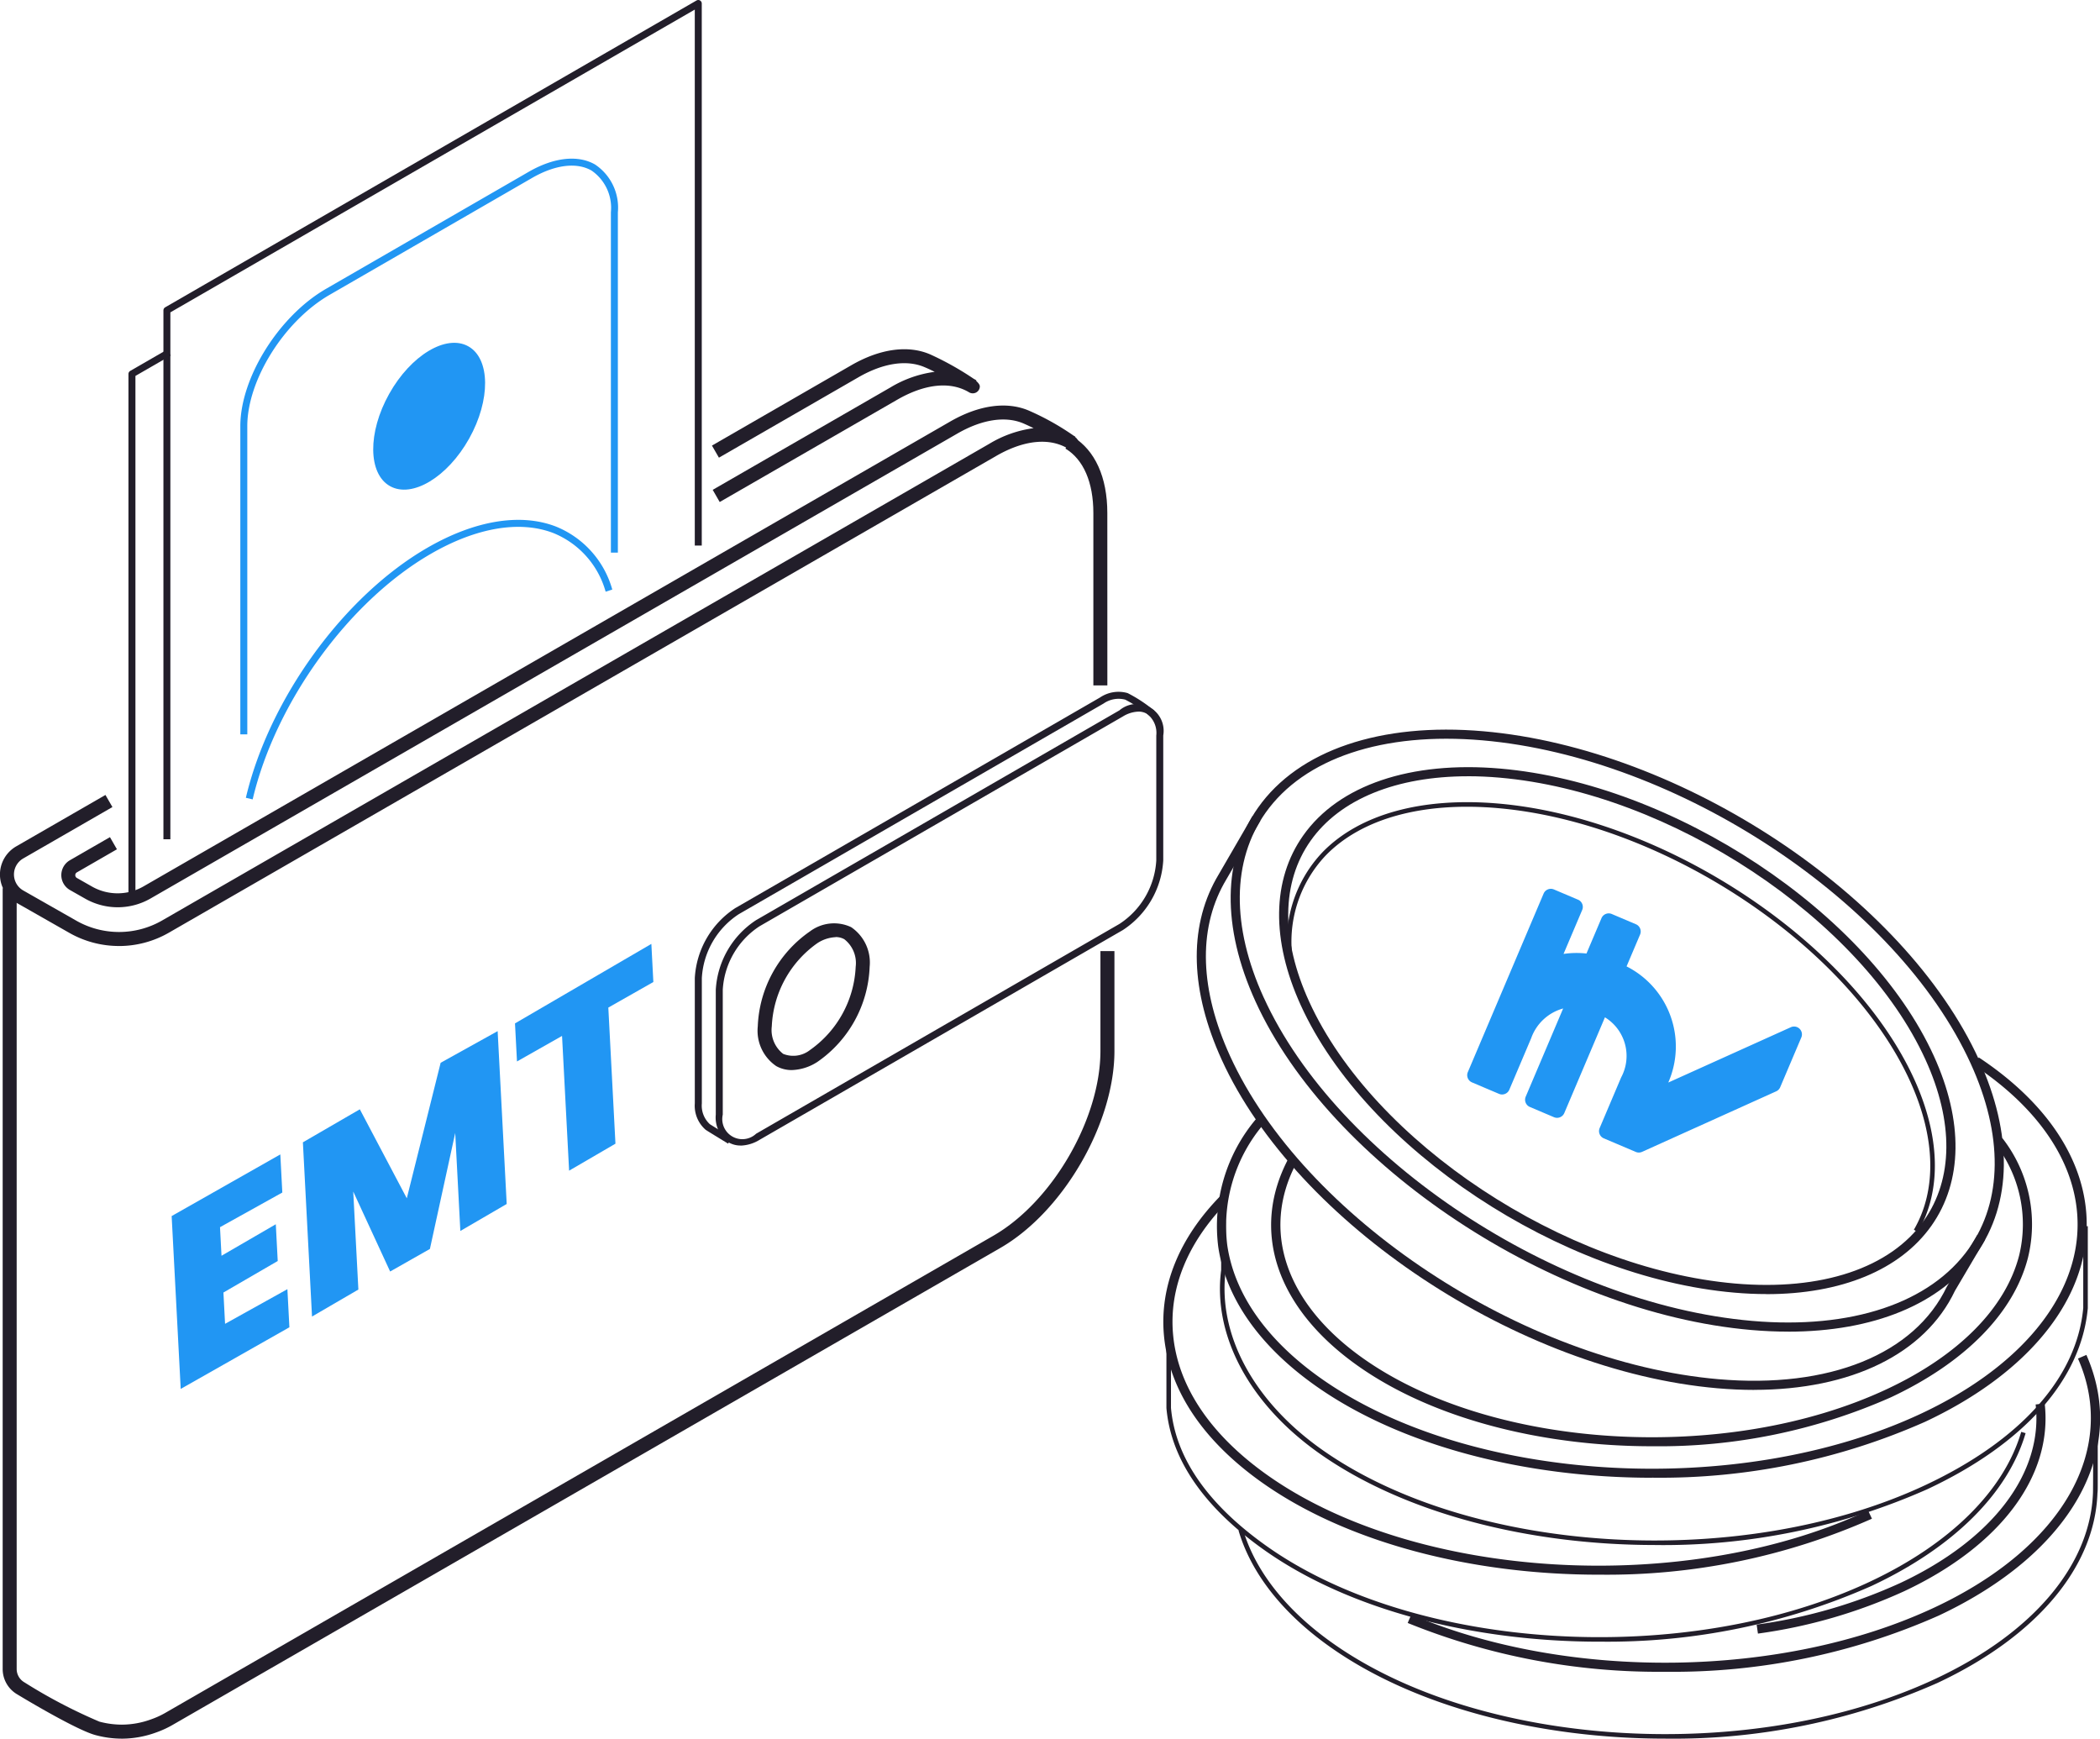 <svg xmlns="http://www.w3.org/2000/svg" width="175.08" height="144.937" viewBox="0 0 175.08 144.937">
  <g id="emtcash" transform="translate(-388.949 -305.336)">
    <g id="Group_43119" data-name="Group 43119" transform="translate(485.935 366.158)">
      <path id="Path_131183" data-name="Path 131183" d="M2111.193,604.48l-.329-.191c1.928-3.306,1.815-7.7-.319-12.387-5.174-11.352-20.593-21.561-34.369-22.759-6.248-.543-11.338.856-14.338,3.936a10.451,10.451,0,0,0-2.746,8.789l-.377.044a10.823,10.823,0,0,1,2.852-9.1c3.08-3.165,8.281-4.6,14.644-4.051,13.9,1.208,29.456,11.518,34.682,22.98C2113.08,596.542,2113.186,601.064,2111.193,604.48Z" transform="translate(-2048.287 -562.598)" fill="#221e2a"/>
      <g id="Group_43116" data-name="Group 43116" transform="translate(0 27.328)">
        <g id="Group_43113" data-name="Group 43113" transform="translate(6.268 24.797)">
          <path id="Path_131184" data-name="Path 131184" d="M2076.535,817.793c-10.487,0-20.892-2.622-28.006-7.678-3.929-2.79-6.554-6.142-7.589-9.689l.365-.106c1.01,3.464,3.584,6.744,7.444,9.484,12.436,8.833,35.006,10.177,50.315,2.993,8.108-3.8,12.889-9.45,13.116-15.486.014-.253.019-3.991.019-6.471h.379v3.239c0,.81,0,1.619,0,2.227,0,.559,0,.858-.023,1.019-.219,6.183-5.079,11.948-13.321,15.817a54.3,54.3,0,0,1-22.69,4.651Z" transform="translate(-2040.94 -785.804)" fill="#221e2a"/>
          <path id="Path_131185" data-name="Path 131185" d="M2123.7,795.365a55.621,55.621,0,0,1-21.447-4.069l.3-.7c13.084,5.567,31.029,5.321,43.64-.6,10.618-4.983,15.306-13.123,11.943-20.74l.7-.308c3.545,8.028-1.288,16.56-12.316,21.736A54.7,54.7,0,0,1,2123.7,795.365Zm7.754-3.181-.108-.752a42.566,42.566,0,0,0,11.979-3.469c7.715-3.621,11.932-9.183,11.281-14.881l.754-.087c.693,6.036-3.688,11.888-11.711,15.654a43.4,43.4,0,0,1-12.193,3.533Z" transform="translate(-2088.146 -768.95)" fill="#221e2a"/>
        </g>
        <g id="Group_43114" data-name="Group 43114" transform="translate(0 11.554)">
          <path id="Path_131186" data-name="Path 131186" d="M2050.933,783.648c-10.487,0-20.892-2.622-28.007-7.678-5-3.554-7.731-7.522-8.106-11.8V756.99h.38v7.168c.364,4.141,3.037,8.014,7.945,11.5,12.435,8.833,35.008,10.177,50.315,2.993,6.7-3.145,11.186-7.582,12.626-12.493l.366.106c-1.47,5.017-6.027,9.537-12.829,12.73a54.34,54.34,0,0,1-22.69,4.651Z" transform="translate(-2014.56 -746.498)" fill="#221e2a"/>
          <path id="Path_131187" data-name="Path 131187" d="M2050,742.945c-10.529,0-20.974-2.634-28.121-7.711-4.916-3.492-7.729-7.727-8.136-12.247-.366-4.074,1.259-8.088,4.7-11.607l.543.531c-3.278,3.354-4.829,7.161-4.481,11.007.386,4.292,3.09,8.336,7.819,11.695,12.385,8.8,34.871,10.133,50.124,2.977l.322.688A54.5,54.5,0,0,1,2050,742.943Z" transform="translate(-2013.69 -711.38)" fill="#221e2a"/>
        </g>
        <g id="Group_43115" data-name="Group 43115" transform="translate(4.447)">
          <path id="Path_131188" data-name="Path 131188" d="M2070.483,747.6c-10.5,0-20.919-2.627-28.045-7.688-5.788-4.113-8.822-9.806-8.115-15.23V720.64h.379V724.7c-.69,5.307,2.284,10.867,7.957,14.9,12.454,8.847,35.057,10.19,50.384,3,7.957-3.733,12.626-8.976,13.153-14.763v-6.813h.38v6.832c-.541,5.944-5.288,11.3-13.372,15.09a54.368,54.368,0,0,1-22.721,4.656Z" transform="translate(-2033.946 -706.955)" fill="#221e2a"/>
          <path id="Path_131189" data-name="Path 131189" d="M2069.329,696.188c-10.528,0-20.974-2.634-28.121-7.711-4.656-3.308-7.442-7.31-8.058-11.578a13.838,13.838,0,0,1,3.179-10.644l.6.469a13.1,13.1,0,0,0-3.024,10.064c.584,4.056,3.264,7.883,7.745,11.067,12.386,8.8,34.871,10.133,50.124,2.977,7.734-3.63,12.465-8.992,12.979-14.715.448-4.994-2.328-9.891-7.819-13.79-.26-.184-.524-.366-.794-.543l.421-.635c.276.182.545.368.812.557,5.719,4.062,8.61,9.206,8.137,14.478-.538,6-5.426,11.587-13.411,15.334a54.5,54.5,0,0,1-22.766,4.665Zm0-2.625c-9.206,0-18.341-2.3-24.588-6.742-6.747-4.794-8.9-11.216-5.764-17.185l.674.354c-2.942,5.6-.874,11.66,5.532,16.21,10.8,7.676,30.42,8.838,43.727,2.595,5.976-2.8,9.886-6.756,11.014-11.129a10.933,10.933,0,0,0-2.02-9.353l.617-.446a11.672,11.672,0,0,1,2.139,9.99c-1.184,4.6-5.242,8.725-11.427,11.626a47.617,47.617,0,0,1-19.9,4.078Z" transform="translate(-2033.021 -661.15)" fill="#221e2a"/>
        </g>
      </g>
      <g id="Group_43118" data-name="Group 43118" transform="translate(2.787 0)">
        <g id="Group_43117" data-name="Group 43117" transform="translate(0)">
          <path id="Path_131190" data-name="Path 131190" d="M2072.27,621.5q-1.484,0-3.051-.136c-16.562-1.44-35.1-13.728-41.332-27.392-2.6-5.714-2.768-10.924-.467-15.067l.165-.285,2.875-4.957.658.382c-1.072,1.847-2.868,4.948-2.878,4.962l-.158.274c-2.174,3.917-2,8.891.5,14.377,6.125,13.441,24.388,25.531,40.706,26.948,9.252.805,16.376-2.082,19.06-7.718l2.532-4.3.656.386-2.517,4.267c-2.5,5.263-8.658,8.253-16.749,8.256Z" transform="translate(-2025.807 -566.457)" fill="#221e2a"/>
          <path id="Path_131191" data-name="Path 131191" d="M2084.579,592.532q-1.495,0-3.071-.136c-16.562-1.44-35.1-13.728-41.332-27.39-2.832-6.211-2.754-11.95.219-16.16,3.381-4.787,10.222-7.106,18.773-6.363,16.562,1.44,35.1,13.728,41.332,27.392,2.832,6.211,2.754,11.95-.218,16.16s-8.594,6.5-15.7,6.5Zm-43.711-27.843c6.125,13.441,24.388,25.529,40.706,26.948,8.274.718,14.864-1.484,18.085-6.043,2.811-3.98,2.864-9.45.147-15.405-6.126-13.441-24.385-25.531-40.706-26.948-8.272-.72-14.867,1.484-18.087,6.043-2.809,3.98-2.862,9.45-.147,15.405h0Zm41.907,24.712c-.869,0-1.766-.039-2.684-.12-14.481-1.258-30.691-12-36.136-23.948-2.479-5.44-2.411-10.471.2-14.161,2.963-4.2,8.955-6.227,16.438-5.576,14.48,1.258,30.688,12,36.136,23.951,2.479,5.44,2.41,10.471-.2,14.161s-7.529,5.7-13.754,5.7ZM2057.9,546.236c-5.969,0-10.673,1.9-13.125,5.373s-2.49,8.221-.125,13.406c5.344,11.725,21.274,22.269,35.51,23.507,7.207.626,12.949-1.29,15.75-5.258,2.443-3.46,2.489-8.221.124-13.406-5.344-11.725-21.274-22.269-35.508-23.507-.9-.078-1.776-.117-2.625-.117Z" transform="translate(-2035.278 -542.347)" fill="#221e2a"/>
        </g>
        <path id="Icon_awesome-rupee-sign" data-name="Icon awesome-rupee-sign" d="M16.809,3.493a.655.655,0,0,0,.655-.655V.655A.655.655,0,0,0,16.809,0H.655A.655.655,0,0,0,0,.655V3.1a.655.655,0,0,0,.655.655H5.309A3.937,3.937,0,0,1,8.637,5.239H.655A.655.655,0,0,0,0,5.894V8.077a.655.655,0,0,0,.655.655H9.319a3.772,3.772,0,0,1-4.08,3.2H.655A.655.655,0,0,0,0,12.587V15.48a.655.655,0,0,0,.211.481l9.008,8.315a.655.655,0,0,0,.444.174h4.506a.655.655,0,0,0,.444-1.136l-8.234-7.6a7.477,7.477,0,0,0,7.549-6.981h2.882a.655.655,0,0,0,.655-.655V5.894a.655.655,0,0,0-.655-.655h-3.2a7.476,7.476,0,0,0-.778-1.746Z" transform="matrix(0.391, -0.921, 0.921, 0.391, 22.347, 29.152)" fill="#2196f3"/>
      </g>
    </g>
    <g id="Group_43326" data-name="Group 43326" transform="translate(388.949 305.336)">
      <g id="Group_43146" data-name="Group 43146" transform="translate(10.709 0)">
        <path id="Path_131247" data-name="Path 131247" d="M1504.562,1236.153h-.582v-44.035a.3.3,0,0,1,.145-.254l3.089-1.784.293.5-2.945,1.7v43.865Z" transform="translate(-1503.98 -1160.942)" fill="#221e2a"/>
        <path id="Path_131248" data-name="Path 131248" d="M1512.832,1177.411h-.582V1133.32a.3.3,0,0,1,.145-.254l44.3-25.579a.291.291,0,0,1,.437.254v45.185h-.582v-44.68l-43.721,25.24v43.922Z" transform="translate(-1509.334 -1107.447)" fill="#221e2a"/>
        <path id="Path_131249" data-name="Path 131249" d="M1531.012,1192.948h-.582v-25.692c0-4.037,3.209-9.175,7.151-11.453l16.883-9.746c2.1-1.213,4.119-1.435,5.543-.613a4.316,4.316,0,0,1,1.9,3.978v28.372h-.582v-28.372a3.766,3.766,0,0,0-1.611-3.473c-1.238-.716-3.047-.49-4.958.613l-16.883,9.746c-3.783,2.183-6.862,7.095-6.862,10.949Z" transform="translate(-1521.103 -1131.729)" fill="#2196f3"/>
        <path id="Path_131250" data-name="Path 131250" d="M1532.308,1253.649l-.568-.134c1.94-8.248,8.163-16.82,15.134-20.843,3.946-2.278,7.747-2.909,10.7-1.774a7.981,7.981,0,0,1,4.715,5.258l-.554.18a7.418,7.418,0,0,0-4.369-4.894c-2.785-1.068-6.411-.455-10.2,1.735-6.841,3.949-12.952,12.369-14.859,20.473Z" transform="translate(-1521.951 -1187.01)" fill="#2196f3"/>
        <ellipse id="Ellipse_9482" data-name="Ellipse 9482" cx="6.679" cy="3.819" rx="6.679" ry="3.819" transform="translate(18.475 38.659) rotate(-60.75)" fill="#2196f3"/>
      </g>
      <g id="Group_43147" data-name="Group 43147" transform="translate(0.222 36.398)">
        <path id="Path_131251" data-name="Path 131251" d="M1484.174,1388.324a8.389,8.389,0,0,1-2.165-.289c-1.548-.391-6.044-3.093-6.548-3.4a2.441,2.441,0,0,1-1.22-2.116V1317.43h1.167v65.089a1.283,1.283,0,0,0,.645,1.111,43.671,43.671,0,0,0,6.252,3.276,7.288,7.288,0,0,0,1.872.25,7.147,7.147,0,0,0,2.476-.455,6.807,6.807,0,0,0,1.114-.507l69.078-39.8c4.919-2.839,8.918-9.75,8.918-15.4v-8.322h1.167V1331c0,6.023-4.263,13.385-9.5,16.411l-69.078,39.8a8.166,8.166,0,0,1-1.294.589,8.394,8.394,0,0,1-2.857.525h-.021Z" transform="translate(-1474.24 -1279.785)" fill="#221e2a"/>
        <path id="Path_131252" data-name="Path 131252" d="M1729.014,1231.411h-1.167v-14.373c0-2.56-.825-4.468-2.327-5.37l.6-1c1.866,1.125,2.891,3.385,2.891,6.368Z" transform="translate(-1636.914 -1210.67)" fill="#221e2a"/>
      </g>
      <path id="Path_131253" data-name="Path 131253" d="M1640.658,1308.63c-.409-.25-1.756-1.068-1.869-1.153a2.655,2.655,0,0,1-.9-2.2v-10.448a7.453,7.453,0,0,1,3.374-5.829l30.414-17.56a2.751,2.751,0,0,1,2.3-.363,11.96,11.96,0,0,1,2.225,1.47l-.37.451a10.915,10.915,0,0,0-2.059-1.375,2.191,2.191,0,0,0-1.8.321l-30.413,17.56a6.813,6.813,0,0,0-3.085,5.324v10.448a2.1,2.1,0,0,0,.67,1.738c.1.067,1.167.723,1.82,1.121l-.3.5Z" transform="translate(-1579.962 -1213.299)" fill="#221e2a"/>
      <path id="Path_131254" data-name="Path 131254" d="M1644.916,1310.773a1.959,1.959,0,0,1-.984-.254,2.517,2.517,0,0,1-1.083-2.32v-10.406a7.438,7.438,0,0,1,3.36-5.808l30.293-17.49a2.24,2.24,0,0,1,3.653,2.094V1287a7.438,7.438,0,0,1-3.361,5.807l-30.293,17.49a3.208,3.208,0,0,1-1.587.483Zm33.175-36.171a2.628,2.628,0,0,0-1.295.4l-30.294,17.49a6.784,6.784,0,0,0-3.071,5.3V1308.2a1.674,1.674,0,0,0,2.779,1.59l30.293-17.49a6.782,6.782,0,0,0,3.071-5.3v-10.406a1.984,1.984,0,0,0-.789-1.816A1.387,1.387,0,0,0,1678.091,1274.6Z" transform="translate(-1583.173 -1215.28)" fill="#221e2a"/>
      <g id="Group_43148" data-name="Group 43148" transform="translate(0 29.112)">
        <path id="Path_131255" data-name="Path 131255" d="M1642.585,1202.741l-.582-1.012,14.817-8.537a9.567,9.567,0,0,1,3.692-1.3c-.271-.134-.553-.268-.839-.388-1.5-.646-3.47-.346-5.536.85l-11.615,6.693-.582-1.008,11.612-6.693c2.394-1.382,4.732-1.707,6.58-.91a24.839,24.839,0,0,1,3.632,2.035c.078.042.152.085.226.131l-.024.042c.194.176.307.332.307.458a.579.579,0,0,1-.3.508.6.6,0,0,1-.589-.007c-1.558-.938-3.685-.719-5.991.61l-14.817,8.537Z" transform="translate(-1582.584 -1190.007)" fill="#221e2a"/>
        <path id="Path_131256" data-name="Path 131256" d="M1483.533,1248.379a8.361,8.361,0,0,1-4.126-1.086l-4.429-2.521a2.706,2.706,0,0,1-.014-4.7l7.437-4.285.582,1.009-7.436,4.284a1.539,1.539,0,0,0,.007,2.673l4.429,2.521a7.2,7.2,0,0,0,7.134-.018l68.975-39.744a9.571,9.571,0,0,1,3.689-1.3c-.275-.138-.557-.268-.836-.391-1.5-.645-3.47-.346-5.536.85l-67.251,38.749a5.492,5.492,0,0,1-5.444.014l-1.266-.719a1.432,1.432,0,0,1-.01-2.486l3.339-1.925.582,1.012-3.339,1.925a.259.259,0,0,0-.134.233.262.262,0,0,0,.134.233l1.266.719a4.329,4.329,0,0,0,4.284-.014l67.251-38.749c2.394-1.382,4.732-1.707,6.58-.91a21.757,21.757,0,0,1,3.717,2.081l.144.085-.018.028a.776.776,0,0,1,.3.469.579.579,0,0,1-.3.508.6.6,0,0,1-.589-.007c-1.559-.938-3.685-.719-5.991.61l-68.976,39.743a8.339,8.339,0,0,1-4.164,1.111Z" transform="translate(-1473.61 -1198.63)" fill="#221e2a"/>
      </g>
      <path id="Path_131257" data-name="Path 131257" d="M1655.6,1337.943a2.618,2.618,0,0,1-1.29-.328,3.561,3.561,0,0,1-1.545-3.307,10.112,10.112,0,0,1,4.359-7.931,3.345,3.345,0,0,1,3.424-.349,3.562,3.562,0,0,1,1.545,3.308,10.1,10.1,0,0,1-4.362,7.93,4.153,4.153,0,0,1-2.133.677Zm3.657-11.079a3.02,3.02,0,0,0-1.523.5,8.974,8.974,0,0,0-3.8,6.936,2.513,2.513,0,0,0,.949,2.292,2.258,2.258,0,0,0,2.246-.328,8.974,8.974,0,0,0,3.8-6.936,2.513,2.513,0,0,0-.948-2.292,1.446,1.446,0,0,0-.723-.18Z" transform="translate(-1589.589 -1248.74)" fill="#221e2a"/>
      <g id="Group_43450" data-name="Group 43450" transform="translate(13.235 80.838) rotate(-3)">
        <path id="Path_132207" data-name="Path 132207" d="M3.977,5.794V8.18L8.635,5.794V8.862L3.977,11.248v2.613l5.34-2.613v3.181L0,19.087V4.658L9.316,0V3.181Z" transform="translate(0 15.906)" fill="#2196f3"/>
        <path id="Path_132208" data-name="Path 132208" d="M16.7,0V14.429l-3.977,2.045V8.294l-2.613,9.544L6.7,19.542,3.977,12.725v8.18L0,22.95V8.407l4.885-2.5L8.407,13.52,11.816,2.386Z" transform="translate(11.248 6.59)" fill="#2196f3"/>
        <path id="Path_132209" data-name="Path 132209" d="M11.7,0V3.181L7.839,5.113V16.474L3.863,18.519V7.271L0,9.2V6.022Z" transform="translate(29.426 0)" fill="#2196f3"/>
      </g>
    </g>
  </g>
</svg>
